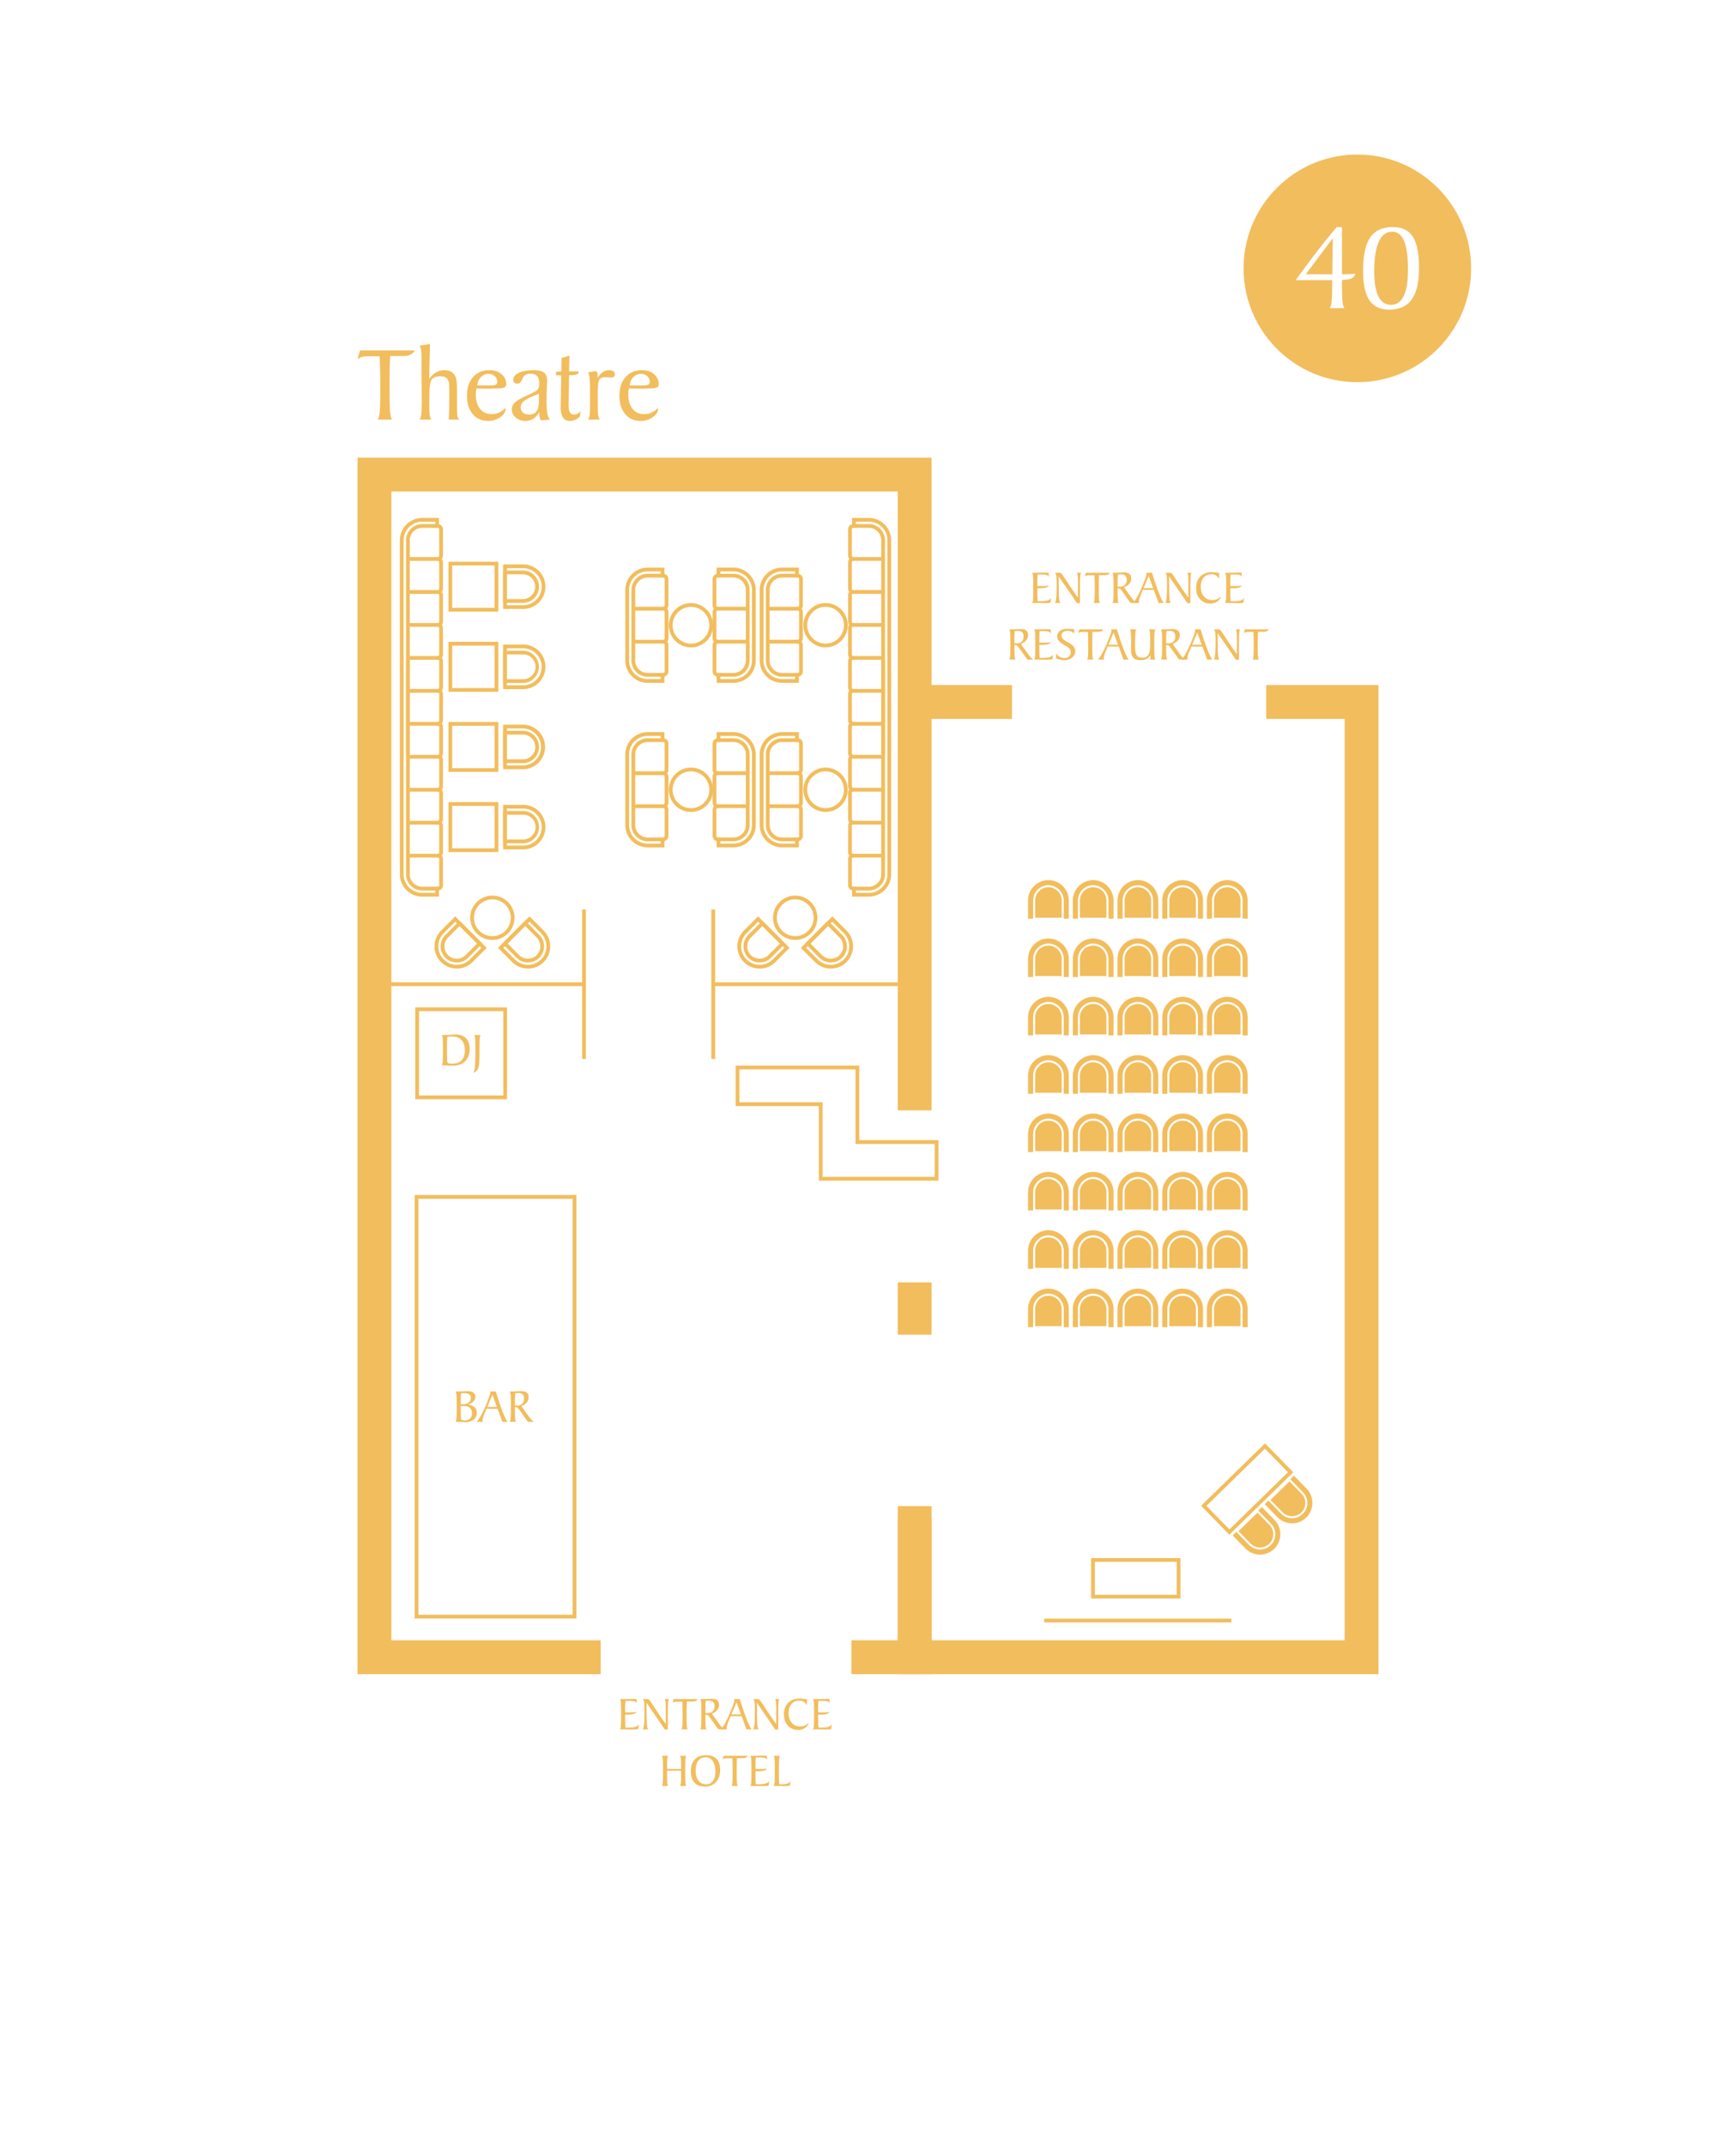 <svg xmlns="http://www.w3.org/2000/svg" width="321.26" height="396.851" viewBox="0 0 240.945 297.638"><defs><clipPath id="a"><path transform="matrix(1 0 0 -1 0 297.638)" d="M0 297.638h240.945V0H0z"/></clipPath></defs><g clip-path="url(#a)" fill="#f2bd5d"><path d="M86.043 239.945c.06-.064.102-.211.126-.441.025-.23.037-.723.037-1.477v-.269c0-.823-.012-1.348-.037-1.575-.024-.227-.066-.372-.126-.436h.406c.29 0 .619-.003.986-.01.368-.006.59-.009.67-.009a6.343 6.343 0 00.231.006l.05.617a.471.471 0 00-.308-.281c-.154-.054-.45-.08-.884-.08h-.364a2.758 2.758 0 00-.047.455c-.01.212-.014.519-.014.92v.217c.053.004.114.008.182.01a12.621 12.621 0 00.978-.015 3.91 3.91 0 00.47-.056.963.963 0 01-.474.294c-.197.058-.526.087-.987.087l-.072-.003c-.037-.002-.07-.004-.097-.004v.426c0 .4.005.708.014.922.01.214.025.367.047.459h.377c.433 0 .758-.035.975-.104a.967.967 0 00.505-.347l-.112.656a2.724 2.724 0 01-.3.038 4.39 4.39 0 01-.352.013c-.1 0-.3-.002-.596-.007a57.207 57.207 0 00-.747-.006zm3.687-3.699l.019 2.113c.004.508.023.87.056 1.089.033.219.087.384.162.497h-.761c.085-.108.147-.36.185-.756.038-.395.058-.972.058-1.731 0-.672-.018-1.108-.053-1.31-.035-.201-.1-.335-.19-.401h.68c.124 0 .262.115.413.346.039.059.069.106.093.14.124.18.314.468.572.86a51.745 51.745 0 001.439 2.107l.006-1.835c0-.588-.012-.986-.038-1.194-.025-.208-.07-.35-.134-.424h.623c-.064.06-.108.219-.132.478-.025.259-.037.783-.037 1.572v2.167h-.425a61.157 61.157 0 00-1.084-1.598 234.145 234.145 0 01-1.452-2.12m4.84 3.699c.06-.064.103-.207.127-.428.024-.222.036-.695.036-1.42v-.253a37.902 37.902 0 00-.038-1.742h-.693c-.155 0-.279.012-.375.038a.932.932 0 00-.274.125l.155-.518h3.327a.667.667 0 01-.276.257 1.012 1.012 0 01-.432.078l-.796.007c-.013.29-.022.586-.027.887-.006.302-.008.621-.008.958 0 .825.012 1.35.037 1.576.024.226.066.371.126.435zm3.339-2.28c.038.01.08.015.125.02.044.003.095.006.15.006.318 0 .562-.084.732-.25.17-.166.256-.404.256-.713 0-.258-.065-.45-.195-.575-.13-.126-.328-.189-.595-.189-.104 0-.186.002-.244.005a2.715 2.715 0 00-.168.014 2.783 2.783 0 00-.047.446c-.01.204-.014.492-.014.865v.07zm-.537-1.918c.256 0 .54-.008.857-.023.315-.015.504-.022.566-.022.33 0 .58.071.75.212.172.142.257.351.257.625 0 .27-.084.508-.253.718-.168.21-.415.383-.742.52l.937 1.304c.156.216.299.395.43.54a2.2 2.2 0 00.354.324h-.621a.42.42 0 01-.19-.034.416.416 0 01-.14-.136l-1.118-1.573a.708.708 0 00-.227-.227.596.596 0 00-.272-.054h-.051v.4c0 .641.012 1.055.037 1.242.024.186.066.314.126.382h-.89c.06-.064.103-.21.127-.44.025-.232.037-.724.037-1.479v-.268c0-.823-.012-1.348-.037-1.575-.024-.227-.066-.373-.126-.436z"/><path d="M101.515 237.883h1.324l-.617-1.691zm-1.458 2.062c.198-.238.398-.538.598-.898.2-.36.411-.801.633-1.321.185-.432.338-.82.46-1.16.12-.341.18-.546.18-.614a.43.43 0 00-.052-.205h.812a37.67 37.67 0 00.9 2.676c.28.727.522 1.235.725 1.522h-.716l-.659-1.82h-1.529l-.28.688-.007.016c-.175.42-.262.725-.262.915a.841.841 0 00.032.201zm4.995-3.699l.019 2.113c.004.508.023.87.056 1.089.033.219.087.384.162.497h-.761c.085-.108.147-.36.185-.756.038-.395.058-.972.058-1.731 0-.672-.018-1.108-.053-1.31-.035-.201-.1-.335-.19-.401h.68c.124 0 .262.115.413.346.039.059.069.106.093.14.123.18.314.468.572.86a51.745 51.745 0 001.439 2.107l.006-1.835c0-.588-.012-.986-.038-1.194-.026-.208-.07-.35-.134-.424h.623c-.064.06-.108.219-.132.478-.025.259-.037.783-.037 1.572v2.167h-.425a61.157 61.157 0 00-1.084-1.598 234.145 234.145 0 01-1.452-2.12m6.954-.499l-.038.898a1.111 1.111 0 00-.394-.514 1.062 1.062 0 00-.614-.173c-.469 0-.837.155-1.104.464-.268.309-.402.735-.402 1.279 0 .56.147 1.007.44 1.339.293.333.685.499 1.175.499.233 0 .45-.045.651-.134.201-.09.376-.218.523-.384a1.22 1.22 0 01-.517.73c-.267.183-.589.274-.964.274-.57 0-1.04-.2-1.407-.598-.366-.398-.55-.911-.55-1.538 0-.692.198-1.236.592-1.63.394-.392.94-.59 1.634-.59.108 0 .271.014.487.04.217.025.38.038.488.038m.819 4.198c.06-.064.102-.211.126-.441.025-.23.037-.723.037-1.477v-.269c0-.823-.012-1.348-.037-1.575-.024-.227-.066-.372-.126-.436h.406c.29 0 .619-.003.986-.01.368-.006.59-.009.67-.009a6.343 6.343 0 00.231.006l.05.617a.471.471 0 00-.308-.281c-.154-.054-.45-.08-.884-.08h-.364a2.758 2.758 0 00-.047.455c-.01.212-.014.519-.014.92v.217c.053.004.114.008.182.01a12.621 12.621 0 00.978-.015 3.91 3.91 0 00.47-.056.963.963 0 01-.474.294c-.197.058-.526.087-.987.087l-.072-.003c-.037-.002-.07-.004-.097-.004v.426c0 .4.005.708.014.922.01.214.025.367.047.459h.377c.433 0 .758-.035.975-.104a.967.967 0 00.505-.347l-.112.656a2.724 2.724 0 01-.3.038 4.39 4.39 0 01-.352.013c-.1 0-.3-.002-.596-.007a57.207 57.207 0 00-.747-.006zm-18.288 5.495v-.217c0-.614-.012-1.019-.037-1.215-.024-.197-.07-.33-.132-.403h.898c-.062.061-.104.203-.128.425-.023.222-.035.694-.035 1.416v.509c0 .725.012 1.198.035 1.421.024.223.066.365.128.427h-.898c.063-.075.108-.216.132-.425.025-.209.037-.609.037-1.199v-.499H92.58v.5c0 .64.012 1.054.037 1.241.024.186.067.314.126.382h-.89c.06-.064.103-.21.128-.44.024-.232.036-.724.036-1.479v-.268c0-.823-.012-1.348-.036-1.575-.025-.227-.067-.372-.127-.436h.889c-.06.068-.102.195-.126.38-.025.186-.037.598-.037 1.238v.217zm3.479 2.127c.399 0 .71-.154.938-.462.227-.308.34-.737.34-1.287 0-.62-.121-1.108-.364-1.463a1.145 1.145 0 00-.997-.532c-.435 0-.774.156-1.017.47-.243.313-.364.752-.364 1.317 0 .618.128 1.099.385 1.442.257.343.616.515 1.079.515m-.201.317c-.616 0-1.091-.182-1.425-.546-.334-.363-.5-.881-.5-1.552 0-.731.18-1.29.543-1.677.363-.387.886-.58 1.57-.58.646 0 1.132.172 1.458.516.326.344.489.857.489 1.54 0 .697-.194 1.254-.581 1.672-.388.418-.906.627-1.554.627m3.705-.081c.06-.064.102-.207.126-.428.025-.222.037-.695.037-1.42v-.253a37.902 37.902 0 00-.038-1.742h-.694c-.154 0-.278.012-.374.038a.932.932 0 00-.275.125l.156-.518h3.326a.667.667 0 01-.275.257 1.012 1.012 0 01-.432.078l-.796.007c-.013.29-.022.586-.027.887-.006.302-.008.621-.008.958 0 .825.012 1.35.037 1.576.024.226.066.371.126.435zm2.612 0c.06-.064.102-.21.126-.44.025-.23.037-.724.037-1.478v-.269c0-.823-.012-1.348-.037-1.575-.024-.227-.066-.372-.126-.436h.406c.29 0 .62-.003.986-.01.368-.006.591-.009.67-.009a6.343 6.343 0 00.231.006l.051.617a.471.471 0 00-.309-.28c-.154-.055-.449-.08-.884-.08h-.364a2.758 2.758 0 00-.047.454 23.24 23.24 0 00-.014.92v.217c.053.004.114.008.182.01a12.621 12.621 0 00.978-.015 3.91 3.91 0 00.471-.056.972.972 0 01-.475.295c-.197.057-.526.086-.987.086-.01 0-.034 0-.072-.003-.037-.002-.069-.004-.097-.004v.426c0 .4.005.708.014.922.01.214.025.367.047.46h.377c.433 0 .758-.036.975-.105a.967.967 0 00.505-.347l-.112.656a2.724 2.724 0 01-.299.038 4.407 4.407 0 01-.353.013c-.1 0-.299-.002-.596-.007a57.207 57.207 0 00-.747-.006zm3.243-4.198h.889c-.06.064-.102.211-.126.441-.025.23-.037.721-.037 1.471v.269c0 .469.005.86.016 1.173.01.313.025.514.045.601a4.975 4.975 0 00.345.007c.34 0 .604-.035.788-.104a.939.939 0 00.449-.354l-.144.656c-.09.017-.19.03-.3.038a4.406 4.406 0 01-.355.013l-.595-.006a45.244 45.244 0 00-.748-.007h-.227c.06-.064.102-.211.126-.441.025-.23.037-.723.037-1.477v-.269c0-.823-.012-1.348-.037-1.575-.024-.227-.066-.372-.126-.436M143.25 83.664c.06-.064.102-.211.126-.441.025-.23.037-.723.037-1.477v-.269c0-.823-.012-1.348-.037-1.575-.024-.227-.066-.372-.126-.436h.406c.29 0 .62-.003.986-.01.368-.006.591-.009.67-.009a6.343 6.343 0 00.231.006l.051.617a.471.471 0 00-.309-.281c-.154-.054-.449-.08-.884-.08h-.364a2.758 2.758 0 00-.047.455c-.009.212-.014.519-.014.92v.217c.053.004.114.008.182.01a12.621 12.621 0 00.978-.015 3.91 3.91 0 00.471-.056.963.963 0 01-.475.294c-.197.058-.526.087-.987.087l-.072-.003c-.037-.002-.069-.004-.097-.004v.426c0 .4.005.708.014.922.01.214.025.367.047.459h.377c.433 0 .758-.035.975-.104a.967.967 0 00.505-.347l-.112.656a2.724 2.724 0 01-.299.038 4.407 4.407 0 01-.353.013c-.1 0-.299-.002-.596-.007a57.207 57.207 0 00-.747-.006zm3.687-3.699l.019 2.113c.004.508.023.87.056 1.089.033.219.087.384.162.497h-.761c.085-.108.147-.36.185-.756.038-.395.058-.972.058-1.731 0-.672-.018-1.108-.053-1.31-.035-.201-.1-.335-.19-.401h.68c.124 0 .262.115.413.346.039.059.069.106.093.14.123.18.314.468.572.86a51.745 51.745 0 001.439 2.107l.006-1.835c0-.588-.012-.986-.038-1.194-.026-.208-.07-.35-.134-.424h.623c-.064.06-.108.219-.132.478-.025.259-.037.783-.037 1.572v2.167h-.425a61.157 61.157 0 00-1.084-1.598 234.145 234.145 0 01-1.452-2.12m4.841 3.699c.06-.064.102-.207.126-.428.025-.222.037-.695.037-1.42v-.253a37.902 37.902 0 00-.038-1.742h-.694c-.154 0-.278.012-.374.038a.932.932 0 00-.275.125l.156-.518h3.326a.667.667 0 01-.275.257 1.012 1.012 0 01-.432.078l-.796.007c-.013.29-.022.586-.027.887-.006.302-.008.621-.008.958 0 .825.012 1.35.037 1.576.024.226.066.371.126.435zm3.338-2.28c.038.01.08.015.125.02.044.003.095.006.15.006.318 0 .562-.084.732-.25.171-.166.256-.404.256-.713 0-.258-.065-.45-.195-.575-.13-.126-.328-.189-.595-.189-.104 0-.186.002-.244.005a2.715 2.715 0 00-.168.014 2.783 2.783 0 00-.047.446c-.009.204-.014.492-.014.865v.07zm-.537-1.918c.256 0 .541-.008.857-.023.315-.015.504-.022.566-.022.33 0 .581.071.751.212.171.142.256.351.256.626 0 .268-.084.507-.253.717-.168.21-.415.383-.742.52l.937 1.304c.156.216.299.395.43.54a2.2 2.2 0 00.354.324h-.621a.42.42 0 01-.19-.034.416.416 0 01-.139-.136l-1.119-1.573a.708.708 0 00-.227-.227.596.596 0 00-.272-.054h-.051v.4c0 .641.012 1.055.037 1.242.024.186.066.314.126.382h-.889c.06-.064.102-.21.126-.44.025-.232.037-.724.037-1.479v-.268c0-.823-.012-1.348-.037-1.575-.024-.227-.066-.373-.126-.436z"/><path d="M158.723 81.602h1.324l-.617-1.691zm-1.458 2.062c.198-.238.398-.538.598-.898.2-.36.41-.801.633-1.321.185-.432.338-.82.459-1.16.12-.341.18-.546.18-.614a.43.43 0 00-.051-.205h.812a37.67 37.67 0 00.899 2.676c.28.727.523 1.235.726 1.522h-.716l-.66-1.82h-1.528l-.281.688-.006.016c-.175.42-.262.725-.262.915 0 .03.002.06.008.094.005.033.013.069.023.107zm4.994-3.699l.019 2.113c.004.508.023.87.056 1.089.033.219.087.384.162.497h-.761c.085-.108.147-.36.185-.756.038-.395.058-.972.058-1.731 0-.672-.018-1.108-.053-1.31-.035-.201-.099-.335-.19-.401h.681c.123 0 .261.115.412.346.039.059.069.106.093.14.124.18.314.468.572.86a51.745 51.745 0 001.439 2.107l.006-1.835c0-.588-.012-.986-.038-1.194-.026-.208-.07-.35-.134-.424h.623c-.064.06-.108.219-.132.478-.025.259-.037.783-.037 1.572v2.167h-.425a61.157 61.157 0 00-1.084-1.598 234.145 234.145 0 01-1.452-2.12m6.955-.499l-.038.898a1.111 1.111 0 00-.394-.514 1.062 1.062 0 00-.615-.173c-.469 0-.837.155-1.104.464-.268.309-.402.735-.402 1.279 0 .56.147 1.007.44 1.339.293.333.685.499 1.175.499.233 0 .45-.045.651-.134.202-.09.377-.218.524-.384a1.22 1.22 0 01-.517.73c-.267.183-.59.274-.964.274-.571 0-1.04-.2-1.407-.598-.366-.398-.55-.911-.55-1.538 0-.692.197-1.236.591-1.63.394-.392.94-.59 1.634-.59.108 0 .271.014.487.04.217.025.38.038.488.038m.819 4.198c.06-.064.102-.211.126-.441.025-.23.037-.723.037-1.477v-.269c0-.823-.012-1.348-.037-1.575-.024-.227-.066-.372-.126-.436h.406c.29 0 .619-.003.986-.01.368-.006.591-.009.67-.009a6.343 6.343 0 00.231.006l.051.617a.471.471 0 00-.309-.281c-.154-.054-.449-.08-.884-.08h-.364a2.758 2.758 0 00-.047.455c-.009.212-.014.519-.014.92v.217c.053.004.114.008.182.01a12.621 12.621 0 00.978-.015 3.91 3.91 0 00.471-.056.963.963 0 01-.475.294c-.197.058-.526.087-.987.087l-.072-.003c-.037-.002-.069-.004-.097-.004v.426c0 .4.005.708.014.922.01.214.025.367.047.459h.377c.433 0 .758-.035.975-.104a.967.967 0 00.505-.347l-.112.656a2.724 2.724 0 01-.299.038 4.39 4.39 0 01-.353.013c-.1 0-.299-.002-.596-.007a57.207 57.207 0 00-.747-.006zm-29.234 5.579c.038.009.08.015.125.019.044.004.095.007.15.007.318 0 .562-.084.732-.25.17-.166.256-.404.256-.713 0-.258-.065-.45-.195-.575-.13-.126-.328-.19-.595-.19-.104 0-.186.003-.244.006a2.715 2.715 0 00-.168.014 2.783 2.783 0 00-.047.446c-.01.204-.014.492-.014.865v.07zm-.537-1.918c.256 0 .54-.008.857-.023.315-.015.504-.022.566-.022.33 0 .58.07.75.212.172.142.257.35.257.625 0 .269-.084.508-.253.718-.168.21-.415.383-.742.52l.937 1.304c.156.216.299.395.43.539a2.2 2.2 0 00.354.325h-.621a.42.42 0 01-.19-.034.416.416 0 01-.14-.136l-1.118-1.573a.708.708 0 00-.227-.227.596.596 0 00-.272-.054h-.051v.399c0 .642.012 1.056.037 1.243.024.186.066.314.126.382h-.89c.06-.064.103-.211.127-.441.025-.231.037-.723.037-1.478v-.268c0-.823-.012-1.348-.037-1.575-.024-.227-.066-.373-.126-.436zm3.267 4.197c.06-.064.102-.21.126-.44.025-.23.037-.724.037-1.478v-.269c0-.823-.012-1.348-.037-1.575-.024-.227-.066-.372-.126-.436h.406c.29 0 .62-.003.986-.01.368-.006.591-.009.67-.009a6.343 6.343 0 00.231.006l.051.617a.471.471 0 00-.309-.28c-.154-.055-.449-.08-.884-.08h-.364a2.758 2.758 0 00-.047.454c-.009.212-.014.52-.014.92v.217c.053.004.114.008.182.01a12.621 12.621 0 00.978-.015 3.91 3.91 0 00.471-.056.963.963 0 01-.475.294c-.197.058-.526.087-.987.087-.01 0-.034 0-.072-.003-.037-.002-.069-.004-.097-.004v.426c0 .4.005.708.014.922.01.214.025.367.047.46h.377c.433 0 .758-.036.975-.105a.967.967 0 00.505-.347l-.112.656a2.724 2.724 0 01-.299.038 4.39 4.39 0 01-.353.013c-.1 0-.299-.002-.596-.007a57.207 57.207 0 00-.747-.006zm3.051-.169v-.713c.13.215.296.38.497.494.202.114.429.17.683.17.254 0 .46-.074.619-.223a.753.753 0 00.238-.572.77.77 0 00-.16-.48c-.107-.138-.287-.276-.54-.412l-.087-.048c-.737-.403-1.106-.812-1.106-1.228 0-.322.126-.585.377-.788.252-.204.58-.306.985-.306.13 0 .272.005.427.013a7.507 7.507 0 00.323.016.911.911 0 00.069.003h.166v.682a.807.807 0 00-.347-.317 1.161 1.161 0 00-.52-.11c-.273 0-.488.06-.646.18a.577.577 0 00-.236.483c0 .3.289.603.866.908l.042.019c.362.192.62.382.777.57a.97.97 0 01.233.636c0 .352-.144.652-.433.9-.29.248-.644.372-1.066.372-.17 0-.348-.02-.537-.06a4.466 4.466 0 01-.624-.19m4.291.17c.06-.064.102-.207.126-.428.025-.222.037-.695.037-1.42v-.253a37.902 37.902 0 00-.038-1.742h-.694c-.154 0-.278.012-.374.038a.932.932 0 00-.275.125l.156-.518h3.326a.667.667 0 01-.275.257 1.012 1.012 0 01-.432.078l-.796.007c-.013.29-.022.586-.027.887-.006.302-.008.621-.008.958 0 .825.012 1.35.037 1.576.024.226.066.371.126.435zm2.98-2.062h1.324l-.617-1.691zm-1.458 2.062c.198-.238.398-.538.598-.898.2-.36.41-.801.633-1.321.185-.432.338-.82.459-1.16.12-.341.18-.546.18-.614a.43.43 0 00-.051-.205h.812a37.67 37.67 0 00.899 2.676c.28.727.523 1.235.726 1.522h-.716l-.66-1.82h-1.528l-.281.688-.006.016c-.175.42-.262.725-.262.915 0 .03.002.06.008.094.005.033.013.069.023.107zm7.264 0l.02-.617a1.369 1.369 0 01-.557.516 1.72 1.72 0 01-.8.181c-.462 0-.8-.113-1.015-.337-.214-.225-.32-.58-.32-1.067a40.004 40.004 0 01.005-.777c0-.86-.012-1.409-.036-1.645-.025-.235-.067-.386-.127-.452h.89c-.065.06-.109.224-.134.494-.024.27-.036.863-.036 1.78 0 .671.075 1.113.227 1.328.151.214.416.321.796.321.388 0 .663-.133.826-.4.163-.266.245-.74.245-1.426 0-.863-.012-1.412-.035-1.648-.024-.236-.066-.385-.128-.449h.898c-.064.064-.108.213-.132.45-.025.235-.037.784-.037 1.647 0 .864.012 1.414.037 1.65.024.237.068.387.132.451zm2.2-2.279c.038.009.08.015.125.019.044.004.095.007.15.007.318 0 .562-.084.732-.25.171-.166.256-.404.256-.713 0-.258-.065-.45-.195-.575-.13-.126-.328-.19-.595-.19-.104 0-.186.003-.244.006a2.715 2.715 0 00-.168.014 2.783 2.783 0 00-.047.446c-.009.204-.014.492-.014.865v.07zm-.537-1.918c.256 0 .541-.008.857-.023.315-.015.504-.022.566-.022.33 0 .581.07.751.212.171.142.256.35.256.625 0 .269-.084.508-.253.718-.168.21-.415.383-.742.52l.937 1.304c.156.216.3.395.43.539a2.2 2.2 0 00.354.325h-.62a.42.42 0 01-.19-.034.416.416 0 01-.14-.136l-1.119-1.573a.708.708 0 00-.227-.227.596.596 0 00-.272-.054h-.05v.399c0 .642.011 1.056.036 1.243.024.186.066.314.126.382h-.889c.06-.064.102-.211.126-.441.025-.231.037-.723.037-1.478v-.268c0-.823-.012-1.348-.037-1.575-.024-.227-.066-.373-.126-.436z"/><path d="M165.463 89.46h1.324l-.617-1.691zm-1.458 2.062c.198-.238.398-.538.598-.898.2-.36.41-.801.633-1.321.185-.432.338-.82.459-1.16.12-.341.18-.546.18-.614a.43.43 0 00-.051-.205h.812a37.67 37.67 0 00.899 2.676c.28.727.523 1.235.726 1.522h-.716l-.66-1.82h-1.528l-.281.688-.006.016c-.175.42-.262.725-.262.915 0 .03.002.06.008.094.005.033.013.069.023.107zM169 87.823l.018 2.113c.004.508.023.87.056 1.089.033.219.087.384.162.497h-.76c.084-.108.146-.36.184-.756.038-.395.058-.972.058-1.731 0-.672-.018-1.108-.053-1.31-.035-.201-.099-.335-.19-.401h.681c.123 0 .261.115.412.346l.093.14c.124.18.314.468.572.86a51.745 51.745 0 001.44 2.107l.005-1.835c0-.588-.012-.986-.038-1.194-.025-.208-.07-.35-.134-.424h.623c-.064.06-.108.219-.132.478-.025.259-.037.783-.037 1.572v2.167h-.425a61.157 61.157 0 00-1.084-1.598 234.145 234.145 0 01-1.452-2.12m4.841 3.699c.06-.064.102-.207.126-.428.025-.222.037-.695.037-1.42v-.253a37.902 37.902 0 00-.038-1.742h-.694c-.154 0-.278.012-.374.038a.932.932 0 00-.275.125l.156-.518h3.326a.667.667 0 01-.275.257 1.012 1.012 0 01-.432.078l-.796.007c-.013.29-.022.586-.027.887-.006.302-.008.621-.008.958 0 .825.012 1.35.037 1.576.024.226.066.371.126.435zM52.404 58.221c.136-.146.233-.473.289-.98.056-.506.084-1.588.084-3.246v-.577c0-.809-.007-1.529-.022-2.16a70.586 70.586 0 00-.066-1.824h-1.586a3.45 3.45 0 00-.856.087 2.16 2.16 0 00-.628.285l.358-1.184h7.603c-.171.273-.38.47-.63.59-.247.118-.576.178-.986.178l-1.82.014a77.09 77.09 0 00-.062 2.03c-.012.69-.018 1.42-.018 2.19 0 1.885.028 3.086.084 3.603.056.516.152.848.288.994zm5.79 0c.127-.073.216-.3.267-.68.05-.38.077-1.036.077-1.966 0-.312-.005-.954-.015-1.927-.01-.972-.015-1.79-.015-2.453V49.99c0-.716-.023-1.207-.07-1.473-.045-.265-.127-.445-.244-.537l1.484-.256-.117 4.84c.336-.434.67-.742 1.002-.925.33-.183.726-.274 1.184-.274.385 0 .709.093.972.281.263.188.454.46.57.815.054.171.092.43.114.775.022.346.033.931.033 1.755v1.659c0 .536.023.907.069 1.111.046.205.128.36.245.461h-1.462c.024-.453.043-1.025.055-1.714.012-.69.018-1.6.018-2.73 0-.58-.097-.988-.292-1.222-.195-.234-.524-.35-.987-.35-.551 0-.937.152-1.16.456-.221.305-.332 1.044-.332 2.22v1.44c0 .677.023 1.141.07 1.392.046.251.128.42.245.508zm8.041-4.759h.132l.361.015c.222.01.438.014.647.014h.191c.662 0 1.071-.035 1.224-.106.154-.07.23-.206.23-.406a1.02 1.02 0 00-.354-.778 1.245 1.245 0 00-.874-.325 1.41 1.41 0 00-1.042.442c-.29.295-.46.676-.515 1.144m3.926 3.13v.174c0 .4-.244.773-.73 1.12a2.81 2.81 0 01-1.668.518c-.897 0-1.613-.316-2.149-.947-.537-.63-.805-1.48-.805-2.548 0-1.086.283-1.949.848-2.587.566-.639 1.321-.958 2.267-.958.692 0 1.255.186 1.69.56.432.372.65.843.65 1.414 0 .234-.132.39-.396.468-.263.078-1.02.117-2.273.117-.37 0-.659-.003-.867-.008-.207-.005-.4-.012-.58-.022a2.5 2.5 0 00-.085.406 3.72 3.72 0 00-.025.45c0 .838.198 1.5.595 1.985.398.484.933.727 1.605.727.366 0 .706-.072 1.02-.216.314-.144.615-.362.903-.654m4.635-1.966c-1.12.448-1.823.796-2.105 1.042-.283.246-.424.54-.424.88 0 .288.107.522.321.703.215.18.497.27.848.27.463 0 .806-.15 1.027-.45.222-.3.333-.764.333-1.392zm.227 3.685a2.753 2.753 0 01-.136-.527 5.621 5.621 0 01-.062-.636c-.195.405-.455.715-.782.932a1.976 1.976 0 01-1.119.326 1.99 1.99 0 01-1.33-.472c-.37-.314-.556-.681-.556-1.1 0-.39.154-.73.461-1.016.307-.288.977-.658 2.01-1.112.614-.273.99-.494 1.126-.665.137-.17.205-.448.205-.833 0-.473-.1-.818-.304-1.035-.202-.217-.52-.325-.954-.325-.199 0-.378.034-.537.102a.87.87 0 00-.376.3 2.374 2.374 0 00-.16.322c-.186.443-.428.665-.725.665a.533.533 0 01-.395-.154.544.544 0 01-.153-.402c0-.385.258-.7.775-.946.516-.246 1.206-.37 2.07-.37.657 0 1.13.11 1.42.333.29.222.435.59.435 1.108 0 .083-.013.447-.04 1.093-.027.645-.04 1.253-.04 1.824 0 .73.043 1.305.128 1.72.085.418.213.677.384.78zm2.873-6.215l-.724-.029v-.475l.739-.059.029-1.857 1.089-.329-.044 2.186h1.214c.053 0 .086.005.099.015.012.01.018.034.018.073 0 .151-.101.263-.304.336-.202.073-.505.11-.91.11h-.117l-.073 3.94v.103c0 .506.06.868.179 1.085.12.217.313.325.58.325a.978.978 0 00.455-.109 1.64 1.64 0 00.43-.344l-.043.673a1.84 1.84 0 01-1.425.665c-.42 0-.736-.158-.951-.475-.214-.317-.321-.787-.321-1.41v-.125zm3.677 6.126c.117-.088.199-.257.245-.508.046-.25.069-.715.069-1.393v-1.9c0-1.082-.023-1.789-.069-2.12-.046-.332-.128-.539-.245-.622.185-.029.411-.067.676-.113.266-.047.416-.07.45-.07.151.005.231.212.241.622.005.126.01.224.015.292.234-.365.477-.63.731-.797.253-.166.538-.248.855-.248.244 0 .439.052.585.157a.485.485 0 01.219.413c0 .141-.05.251-.15.33-.099.077-.244.116-.435.116-.078 0-.207-.008-.387-.022a5.335 5.335 0 00-.417-.022c-.409 0-.678.136-.808.41-.129.272-.193.916-.193 1.93 0 .146.002.428.007.847.005.42.007.766.007 1.038 0 .522.023.906.07 1.152.046.246.128.415.245.508zm5.827-4.759h.132l.36.015c.223.01.439.014.648.014h.19c.663 0 1.072-.035 1.225-.106.154-.07.23-.206.23-.406a1.02 1.02 0 00-.354-.778 1.245 1.245 0 00-.874-.325 1.41 1.41 0 00-1.042.442c-.29.295-.461.676-.515 1.144m3.926 3.13v.174c0 .4-.244.773-.731 1.12a2.81 2.81 0 01-1.667.518c-.897 0-1.613-.316-2.15-.947-.536-.63-.804-1.48-.804-2.548 0-1.086.283-1.949.848-2.587.566-.639 1.32-.958 2.267-.958.692 0 1.255.186 1.689.56.433.372.65.843.65 1.414 0 .234-.131.39-.395.468-.263.078-1.021.117-2.273.117-.371 0-.66-.003-.867-.008-.207-.005-.4-.012-.581-.022a2.5 2.5 0 00-.084.406 3.72 3.72 0 00-.025.45c0 .838.198 1.5.595 1.985.398.484.933.727 1.605.727.366 0 .706-.072 1.02-.216.314-.144.615-.362.903-.654M129.3 185.185h-4.7v-7.254h4.7zM83.368 232.29h-33.75V63.498H129.3v90.564h-4.7V68.197H54.319V227.59h29.049zm45.932 0h-11.125v-4.7h6.425v-18.616h4.7z"/><path d="M99.252 146.93h-.522v-20.744h.522zm-17.935 0h-.522v-20.744h.522z"/><path d="M126.005 136.82H99.084v-.523h26.921zm-44.764 0H53.89v-.523h27.351zm70.721 84.449h11.352v-4.566h-11.352zm11.874.523H151.44v-5.611h12.396zm3.608-12.859l3.19 3.268 8.123-7.93-3.19-3.268zm3.18 4.007l-3.92-4.016 8.872-8.66 3.92 4.015zm-68.004-59.998h11.55v10.345l15.563-.001v-4.566H118.74v-10.344h-16.12zm11.028 10.868v-10.345h-11.55v-5.612h17.164v10.344h10.993v5.612zm-55.491-11.813h11.697v-11.704H58.157zm12.219.523H57.635v-12.749h12.741zm-12.301 71.523h21.399v-57.715H58.075zm21.921.523H57.553v-58.76h22.443zm90.917.545h-25.989v-.523h25.989z"/><path d="M191.327 232.29H124.6v-21.462h4.7v16.763h57.327V99.745H175.74v-4.7h15.586zM140.458 99.745h-14.807v-4.7h14.807zM70.35 83.97h2.265a2.57 2.57 0 002.567-2.569 2.57 2.57 0 00-2.567-2.569H70.35zm2.265.522h-2.786V78.31h2.786a3.093 3.093 0 013.089 3.092 3.093 3.093 0 01-3.09 3.091"/><path d="M70.35 83.12h2.265a1.72 1.72 0 000-3.438H70.35zm2.265.523h-2.786V79.16h2.786a2.242 2.242 0 010 4.483m-9.853.7h5.884V78.46h-5.884zm6.406.523H62.24v-6.93h6.928zm1.182 10.222h2.265a2.57 2.57 0 002.567-2.567 2.57 2.57 0 00-2.567-2.569H70.35zm2.265.524h-2.786v-6.183h2.786a3.093 3.093 0 013.089 3.091 3.093 3.093 0 01-3.09 3.091"/><path d="M70.35 94.24h2.265a1.72 1.72 0 000-3.44H70.35zm2.265.523h-2.786v-4.484h2.786a2.243 2.243 0 010 4.484m-9.853.7h5.884v-5.884h-5.884zm6.406.522H62.24v-6.93h6.928zm1.182 10.222h2.265a2.57 2.57 0 000-5.137H70.35zm2.265.523h-2.786v-6.183h2.786a3.092 3.092 0 010 6.183"/><path d="M70.35 105.359h2.265a1.72 1.72 0 000-3.439H70.35zm2.265.523h-2.786v-4.485h2.786a2.243 2.243 0 010 4.485m-9.853.699h5.884v-5.884h-5.884zm6.406.523H62.24v-6.929h6.928zm1.182 10.222h2.265a2.57 2.57 0 002.567-2.568 2.57 2.57 0 00-2.567-2.568H70.35zm2.265.523h-2.786v-6.182h2.786a3.093 3.093 0 013.089 3.091 3.093 3.093 0 01-3.09 3.091"/><path d="M70.35 116.478h2.265a1.72 1.72 0 000-3.44H70.35zm2.265.523h-2.786v-4.485h2.786a2.243 2.243 0 010 4.485m-9.853.7h5.884v-5.884h-5.884zm6.406.522H62.24v-6.93h6.928zm41.202 6.564a2.554 2.554 0 00-2.553 2.55 2.556 2.556 0 002.553 2.554 2.556 2.556 0 002.554-2.553 2.555 2.555 0 00-2.554-2.551m0 5.626a3.078 3.078 0 01-3.075-3.075 3.078 3.078 0 013.075-3.074 3.079 3.079 0 013.076 3.074 3.079 3.079 0 01-3.076 3.075m-5.151-2.529l-1.601 1.6a2.55 2.55 0 00-.75 1.817c0 .688.267 1.333.75 1.816a2.55 2.55 0 001.816.749c.688 0 1.332-.266 1.816-.75l1.599-1.6zm.215 6.504c-.828 0-1.604-.32-2.185-.902a3.066 3.066 0 01-.903-2.185c0-.828.32-1.604.903-2.186l1.97-1.97 4.37 4.372-1.971 1.969a3.06 3.06 0 01-2.184.902"/><path d="M104.217 130.086a1.723 1.723 0 000 2.43c.67.67 1.761.672 2.433 0l1.6-1.6-2.43-2.431zm1.216 3.456a2.234 2.234 0 01-1.585-.655 2.247 2.247 0 010-3.171l1.971-1.97 3.171 3.17-1.97 1.97a2.238 2.238 0 01-1.587.656m6.457-2.025l1.6 1.6a2.55 2.55 0 001.817.749 2.554 2.554 0 002.566-2.565 2.55 2.55 0 00-.75-1.816l-1.601-1.601zm3.417 2.87c-.828 0-1.604-.32-2.185-.901l-1.972-1.97 4.372-4.371 1.97 1.97c.583.582.903 1.358.903 2.187a3.06 3.06 0 01-.903 2.184 3.065 3.065 0 01-2.185.902"/><path d="M112.492 130.916l1.599 1.601a1.727 1.727 0 002.433 0 1.726 1.726 0 000-2.432l-1.6-1.6zm2.814 2.624a2.233 2.233 0 01-1.584-.654l-1.97-1.97 3.172-3.17 1.969 1.97a2.25 2.25 0 010 3.17 2.24 2.24 0 01-1.587.654m-46.969-8.753a2.554 2.554 0 00-2.553 2.55 2.556 2.556 0 002.553 2.554 2.556 2.556 0 002.554-2.553 2.555 2.555 0 00-2.554-2.551m0 5.626a3.078 3.078 0 01-3.075-3.075 3.078 3.078 0 013.075-3.074 3.079 3.079 0 013.076 3.074 3.079 3.079 0 01-3.076 3.075m-5.153-2.529l-1.6 1.6a2.55 2.55 0 00-.748 1.817c0 .688.266 1.333.749 1.816a2.55 2.55 0 001.817.749c.687 0 1.33-.266 1.814-.75l1.6-1.6zm.218 6.504c-.828 0-1.604-.32-2.186-.902a3.065 3.065 0 01-.902-2.185c0-.828.32-1.604.902-2.186l1.968-1.97 4.372 4.372-1.971 1.969a3.06 3.06 0 01-2.183.902"/><path d="M63.786 128.485l-1.6 1.6a1.706 1.706 0 00-.503 1.215 1.713 1.713 0 001.717 1.719c.462 0 .893-.178 1.217-.502l1.6-1.6zm-.385 5.057H63.4a2.22 2.22 0 01-1.583-.656 2.225 2.225 0 01-.656-1.586c0-.6.233-1.161.656-1.584l1.969-1.97 3.17 3.17-1.97 1.97a2.228 2.228 0 01-1.585.656m6.456-2.025l1.6 1.6a2.55 2.55 0 001.817.749 2.554 2.554 0 002.566-2.565 2.55 2.55 0 00-.75-1.816l-1.601-1.601zm3.417 2.87c-.828 0-1.604-.32-2.185-.901l-1.972-1.97 4.372-4.371 1.97 1.97c.583.582.903 1.358.903 2.187a3.06 3.06 0 01-.903 2.184 3.065 3.065 0 01-2.185.902"/><path d="M70.459 130.916l1.599 1.601a1.727 1.727 0 002.433 0 1.726 1.726 0 000-2.432l-1.6-1.6zm2.814 2.624a2.233 2.233 0 01-1.584-.654l-1.97-1.97 3.172-3.17 1.969 1.97a2.25 2.25 0 010 3.17 2.24 2.24 0 01-1.587.654m45.154-19.152v.002zm.359 9.494h1.807a2.579 2.579 0 002.577-2.576V74.96a2.58 2.58 0 00-2.577-2.577h-1.807v.853h-.354a.205.205 0 00-.201.202v3.654c0 .11.09.2.2.2l.001.524a.204.204 0 00-.201.203v3.654c0 .109.093.2.201.2l4.242.003v.523h-4.247c-.139 0-.196.055-.196.189v3.654c0 .11.093.203.201.203v.522l-.005-.24.005.24h-.005v.002c-.139 0-.196.055-.196.19v3.653c0 .11.093.203.201.203v.523l-.005-.241.005.24h-.005c-.102 0-.196.024-.196.19v3.656c0 .109.093.2.201.2v.524l-.005-.241.005.24h-.005v.002c-.139 0-.196.055-.196.19v3.654c0 .11.093.203.201.203v.522l-.005-.24.005.24h-.005v.002c-.139 0-.196.055-.196.188v3.655c0 .11.093.203.201.203v.523l-.005-.24.005.24h-.005v.002c-.139 0-.196.054-.196.188v3.655c0 .11.093.203.201.203v.522l-.005-.241.005.24h-.005c-.139 0-.196.056-.196.19v3.656c0 .11.093.2.201.2v.524l-.011-.521.011.52h-.005v.003c-.138.029-.172.064-.184.136l-.012.057v3.666c0 .108.092.2.2.202l-.001.522a.202.202 0 00-.199.2v3.655c0 .112.091.202.201.202h.354zm1.807.523h-2.329v-.872a.727.727 0 01-.555-.705v-3.654c0-.175.063-.337.168-.463a.717.717 0 01-.168-.462l.012-3.771a.585.585 0 01.012-.066.62.62 0 01.135-.295.72.72 0 01-.159-.453v-3.656c0-.186.056-.347.154-.467a.726.726 0 01-.154-.447v-3.655c0-.187.056-.347.155-.468a.722.722 0 01-.155-.448v-3.655c0-.186.056-.347.155-.467a.722.722 0 01-.155-.448v-3.654c0-.187.056-.348.155-.47a.716.716 0 01-.155-.445v-3.655c0-.187.056-.347.154-.468a.727.727 0 01-.154-.448V87.16c0-.188.056-.348.155-.47a.722.722 0 01-.155-.447v-3.654c0-.187.056-.347.155-.468a.719.719 0 01-.155-.447V78.02c0-.176.063-.338.169-.464a.715.715 0 01-.169-.463v-3.654c0-.342.237-.63.555-.705v-.872h2.329a3.102 3.102 0 013.099 3.099v46.345a3.102 3.102 0 01-3.099 3.099"/><path d="M122.834 104.612h-.522V74.96c0-.95-.774-1.724-1.727-1.724h-2.068v-.522h2.068a2.25 2.25 0 012.249 2.246z"/><path d="M120.585 123.553h-2.068v-.523h2.068c.953 0 1.727-.773 1.727-1.724V91.655h.522v29.65a2.25 2.25 0 01-2.25 2.248m1.905-45.735h-4.259v-.523h4.259zm0 9.154h-4.259v-.523h4.259zm0 4.574h-4.259v-.523h4.259z"/><path d="M122.489 96.119h-4.259v-.523h4.259zm0 4.572h-4.259v-.523h4.259zm0 4.574h-4.259v-.523h4.259zm0 4.573h-4.259v-.523h4.259zm0 4.572h-4.259v-.523h4.259zm.176 4.574h-4.331v-.523h4.331zM60.77 86.971v-.002zm0 4.569v-.001zm0 9.141v-.002zm0 4.57v-.002zm0 4.569zm0 4.571v-.003zm-2.172-42.006a2.58 2.58 0 00-2.578 2.576v46.346a2.58 2.58 0 002.578 2.576h1.806v-.852h.353a.203.203 0 00.202-.202v-3.654a.2.2 0 00-.197-.201l-.001-.523a.205.205 0 00.198-.202l-.004-3.696c-.02-.099-.054-.133-.13-.149l-.122-.022.054-.516a.205.205 0 00.202-.201v-3.656c0-.166-.094-.189-.194-.189h-.008v-.523c.11 0 .202-.09.202-.202v-3.655c0-.134-.057-.189-.194-.189v-.001h-.008v-.523a.203.203 0 00.202-.203v-3.655c0-.134-.057-.188-.194-.188v-.002h-.008v-.523c.11 0 .202-.09.202-.202v-3.655c0-.165-.094-.188-.194-.188l-.067-.01.059-.515c.11 0 .202-.09.202-.202V91.73c0-.167-.094-.19-.194-.19h-.008v-.523a.203.203 0 00.202-.203V87.16c0-.166-.094-.189-.194-.189v-.002h-.008v-.523c.11 0 .202-.09.202-.202V82.59c0-.167-.094-.189-.194-.189h-4.248v-.523l4.24-.002c.11 0 .202-.09.202-.201V78.02c0-.109-.09-.2-.198-.202l-.001-.522a.203.203 0 00.199-.202V73.44a.202.202 0 00-.202-.202h-.353v-.853zm2.328 52.021h-2.328c-1.71 0-3.1-1.39-3.1-3.099V74.961a3.104 3.104 0 013.1-3.099h2.328v.873a.725.725 0 01.555.705v3.654a.722.722 0 01-.168.463.722.722 0 01.168.463v3.655a.723.723 0 01-.155.447c.099.12.155.281.155.468v3.654a.724.724 0 01-.155.448.726.726 0 01.155.468v3.654a.724.724 0 01-.154.447.726.726 0 01.154.469v3.654a.719.719 0 01-.155.447.726.726 0 01.155.468v3.655a.724.724 0 01-.155.448c.099.12.155.28.155.467v3.655a.724.724 0 01-.155.448c.099.12.155.28.155.468v3.655a.728.728 0 01-.154.447.72.72 0 01.154.467v3.656c0 .172-.06.33-.161.454a.663.663 0 01.142.321c.004.007.006.023.009.043l.01.017v3.749a.72.72 0 01-.168.463.722.722 0 01.168.463v3.654a.727.727 0 01-.555.705z"/><path d="M56.88 104.613h-.522V74.961a2.25 2.25 0 012.249-2.246h2.066v.522h-2.066c-.952 0-1.727.774-1.727 1.724z"/><path d="M60.673 123.554h-2.066a2.25 2.25 0 01-2.25-2.247V91.656h.523v29.65c0 .952.775 1.725 1.727 1.725h2.066zm.288-45.735h-4.257v-.523h4.257zm0 9.154h-4.257v-.523h4.257zm0 4.573h-4.257v-.523h4.257z"/><path d="M60.961 96.12h-4.257v-.523h4.257zm0 4.572h-4.257v-.523h4.257zm0 4.574h-4.257v-.523h4.257zm0 4.573h-4.257v-.523h4.257zm0 4.572h-4.257v-.523h4.257zm-.105 4.574h-4.328v-.523h4.328zm53.729-34.789a2.554 2.554 0 00-2.553 2.551 2.556 2.556 0 002.553 2.553 2.555 2.555 0 002.552-2.553 2.554 2.554 0 00-2.552-2.55m0 5.625a3.078 3.078 0 01-3.075-3.075 3.078 3.078 0 013.075-3.074 3.077 3.077 0 013.073 3.074 3.077 3.077 0 01-3.073 3.075m0 17.205a2.555 2.555 0 00-2.553 2.552 2.555 2.555 0 002.553 2.552 2.554 2.554 0 002.552-2.552 2.555 2.555 0 00-2.552-2.552m0 5.627a3.078 3.078 0 01-3.075-3.075 3.079 3.079 0 013.075-3.075 3.077 3.077 0 013.073 3.075 3.077 3.077 0 01-3.073 3.075m-18.681-5.627a2.555 2.555 0 00-2.553 2.552 2.555 2.555 0 002.553 2.552 2.554 2.554 0 002.552-2.552 2.555 2.555 0 00-2.552-2.552m0 5.627a3.078 3.078 0 01-3.075-3.075 3.079 3.079 0 013.075-3.075 3.078 3.078 0 013.074 3.075 3.078 3.078 0 01-3.074 3.075"/><path d="M99.986 117.048h1.805a2.58 2.58 0 002.578-2.576v-9.789a2.58 2.58 0 00-2.578-2.576h-1.805v.851h-.353a.203.203 0 00-.204.202v3.655c0 .11.09.2.2.201v.523a.202.202 0 00-.2.201v3.654c0 .111.094.204.204.204v.522a.206.206 0 00-.204.202v3.673c0 .111.092.201.204.201h.353zm1.805.523h-2.327v-.872a.726.726 0 01-.557-.704v-3.673c0-.176.063-.337.169-.463a.719.719 0 01-.17-.465v-3.654c0-.175.064-.337.17-.463a.715.715 0 01-.17-.462v-3.655c0-.342.239-.629.558-.705v-.87h2.327c1.709 0 3.1 1.39 3.1 3.098v9.79a3.104 3.104 0 01-3.1 3.098"/><path d="M101.79 116.72h-2.065v-.524h2.066c.953 0 1.727-.772 1.727-1.723v-9.79c0-.952-.774-1.726-1.727-1.726h-2.066v-.522h2.066a2.251 2.251 0 012.249 2.248v9.79a2.25 2.25 0 01-2.25 2.246"/><path d="M103.687 107.54h-4.259v-.523h4.259zm0 4.582h-4.259v-.523h4.259zm4.859-10.015a2.58 2.58 0 00-2.577 2.576v9.79a2.579 2.579 0 002.577 2.575h1.807v-.85h.352c.112 0 .204-.09.204-.202v-3.673a.206.206 0 00-.204-.202v-.523a.204.204 0 00.204-.203v-3.655c0-.108-.092-.2-.2-.2v-.524a.205.205 0 00.2-.2v-3.656a.204.204 0 00-.204-.202h-.352v-.85zm2.328 15.464h-2.328a3.102 3.102 0 01-3.1-3.099v-9.789a3.103 3.103 0 013.1-3.099h2.328v.872a.725.725 0 01.556.704v3.655a.722.722 0 01-.168.463.72.72 0 01.168.462v3.655a.723.723 0 01-.168.464.72.72 0 01.168.464v3.673a.724.724 0 01-.556.703z"/><path d="M110.613 116.72h-2.068a2.25 2.25 0 01-2.247-2.248v-9.789a2.25 2.25 0 012.247-2.248h2.068v.523h-2.068c-.95 0-1.725.774-1.725 1.725v9.79c0 .95.775 1.724 1.725 1.724h2.068z"/><path d="M110.907 107.541h-4.257v-.523h4.257zm0 4.582h-4.257v-.523h4.257zm-21.019-10.015a2.58 2.58 0 00-2.577 2.576v9.789a2.579 2.579 0 002.577 2.576h1.807v-.851h.352c.112 0 .204-.09.204-.201v-3.673a.206.206 0 00-.204-.202v-.523a.204.204 0 00.204-.203v-3.655c0-.108-.092-.2-.2-.201v-.523a.205.205 0 00.2-.201v-3.655a.204.204 0 00-.204-.202h-.352v-.851zm2.328 15.464h-2.328a3.102 3.102 0 01-3.1-3.099v-9.789a3.103 3.103 0 013.1-3.099h2.328v.872a.725.725 0 01.556.704v3.655a.722.722 0 01-.168.463.72.72 0 01.168.462v3.655a.723.723 0 01-.168.464.72.72 0 01.168.464v3.673a.724.724 0 01-.556.703z"/><path d="M91.955 116.721h-2.068a2.25 2.25 0 01-2.247-2.248v-9.789a2.25 2.25 0 012.247-2.248h2.068v.523h-2.068c-.95 0-1.725.774-1.725 1.725v9.79c0 .95.775 1.724 1.725 1.724h2.068z"/><path d="M92.249 107.542h-4.257v-.523h4.257zm0 4.582h-4.257v-.523h4.257zM95.904 84.2a2.555 2.555 0 00-2.553 2.551 2.555 2.555 0 002.553 2.552 2.554 2.554 0 002.552-2.552 2.555 2.555 0 00-2.552-2.552m0 5.627a3.079 3.079 0 01-3.075-3.075 3.079 3.079 0 013.075-3.075 3.078 3.078 0 013.074 3.075 3.078 3.078 0 01-3.074 3.075"/><path d="M99.986 94.22h1.805a2.58 2.58 0 002.578-2.576v-9.789a2.58 2.58 0 00-2.578-2.576h-1.805v.851h-.353a.204.204 0 00-.204.202v3.655c0 .11.09.2.2.201v.523a.203.203 0 00-.2.201v3.655c0 .11.094.203.204.203v.522a.206.206 0 00-.204.202v3.674c0 .111.092.201.204.201h.353zm1.805.523h-2.327v-.872a.724.724 0 01-.557-.703v-3.674c0-.176.063-.337.169-.463a.718.718 0 01-.17-.464v-3.655c0-.175.064-.337.17-.463a.713.713 0 01-.17-.462v-3.655c0-.34.239-.628.558-.704v-.872h2.327c1.709 0 3.1 1.39 3.1 3.1v9.788a3.104 3.104 0 01-3.1 3.1"/><path d="M101.79 93.892h-2.065v-.523h2.066c.953 0 1.727-.773 1.727-1.725v-9.79c0-.95-.774-1.724-1.727-1.724h-2.066v-.523h2.066a2.25 2.25 0 012.249 2.248v9.789a2.25 2.25 0 01-2.25 2.248"/><path d="M103.687 84.712h-4.259v-.523h4.259zm0 4.582h-4.259v-.523h4.259zm4.859-10.014a2.579 2.579 0 00-2.577 2.575v9.79a2.58 2.58 0 002.577 2.575h1.807v-.85h.352c.112 0 .204-.09.204-.202v-3.674a.206.206 0 00-.204-.202v-.523c.112 0 .204-.09.204-.202v-3.655c0-.108-.092-.2-.2-.2l-.001-.524a.206.206 0 00.2-.2v-3.656a.204.204 0 00-.203-.202h-.352v-.85zm2.328 15.463h-2.328a3.103 3.103 0 01-3.1-3.099v-9.789a3.102 3.102 0 013.1-3.099h2.328v.872a.725.725 0 01.556.704v3.655a.713.713 0 01-.17.462.718.718 0 01.17.463v3.655a.723.723 0 01-.168.464.718.718 0 01.168.463v3.674a.724.724 0 01-.556.703z"/><path d="M110.613 93.893h-2.068a2.25 2.25 0 01-2.247-2.25v-9.787a2.25 2.25 0 012.247-2.248h2.068v.523h-2.068c-.95 0-1.725.774-1.725 1.725v9.788c0 .952.775 1.726 1.725 1.726h2.068z"/><path d="M110.907 84.713h-4.257v-.523h4.257zm0 4.582h-4.257v-.523h4.257zM89.888 79.28a2.58 2.58 0 00-2.577 2.576v9.79a2.579 2.579 0 002.577 2.575h1.807v-.85h.352c.112 0 .204-.09.204-.202v-3.673a.207.207 0 00-.204-.203v-.523c.112 0 .204-.09.204-.202v-3.655c0-.108-.092-.2-.2-.2l-.001-.524a.205.205 0 00.2-.2v-3.656a.204.204 0 00-.203-.202h-.352v-.85zm2.328 15.464h-2.328a3.102 3.102 0 01-3.1-3.099v-9.789a3.103 3.103 0 013.1-3.099h2.328v.872a.725.725 0 01.556.704v3.655a.718.718 0 01-.17.463.713.713 0 01.17.462v3.655a.723.723 0 01-.168.464.719.719 0 01.168.464v3.673a.724.724 0 01-.556.703z"/><path d="M91.955 93.894h-2.068a2.25 2.25 0 01-2.247-2.248v-9.79a2.25 2.25 0 012.247-2.247h2.068v.523h-2.068c-.95 0-1.725.774-1.725 1.725v9.789c0 .95.775 1.725 1.725 1.725h2.068z"/><path d="M92.249 84.714h-4.257v-.523h4.257zm0 4.583h-4.257v-.523h4.257zM175.14 209.09l-.508.496 1.764 1.807a2.117 2.117 0 01-1.517 3.597 2.114 2.114 0 01-1.515-.636l-1.765-1.808-.508.496 1.764 1.807a2.837 2.837 0 004 .048 2.84 2.84 0 00.048-4z"/><path d="M176.167 214.19c.726-.71.74-1.877.03-2.603l-1.666-1.708-2.638 2.574 1.669 1.708a1.846 1.846 0 002.605.03m5.184-7.636l-1.763-1.807-.509.497 1.762 1.806c.395.406.61.94.602 1.508a2.096 2.096 0 01-.638 1.488 2.104 2.104 0 01-1.479.603l-.026-.001a2.1 2.1 0 01-1.49-.636l-1.763-1.808-.509.498 1.763 1.806a2.84 2.84 0 004.001.047 2.84 2.84 0 00.05-4.001"/><path d="M176.341 208.111l1.667 1.708c.343.351.804.548 1.296.554a1.86 1.86 0 001.31-.524c.35-.343.547-.802.553-1.294a1.828 1.828 0 00-.524-1.31l-1.666-1.708zm-6.001-61.705a2.837 2.837 0 00-2.828 2.83l-.001 2.525h.71v-2.524c0-1.168.952-2.12 2.12-2.121a2.123 2.123 0 012.119 2.12v2.525h.71v-2.525a2.839 2.839 0 00-2.83-2.83"/><path d="M170.34 147.392a1.846 1.846 0 00-1.842 1.844v2.386h3.685v-2.387a1.847 1.847 0 00-1.843-1.843m-6.198-.986a2.837 2.837 0 00-2.829 2.83v2.525h.71v-2.524c0-1.168.951-2.12 2.12-2.121a2.125 2.125 0 012.12 2.12v2.525h.71v-2.525a2.838 2.838 0 00-2.83-2.83"/><path d="M164.142 147.392a1.846 1.846 0 00-1.842 1.844v2.386h3.685v-2.387a1.846 1.846 0 00-1.843-1.843m-6.214-.986a2.838 2.838 0 00-2.83 2.83v2.525h.711v-2.524c0-1.168.951-2.12 2.12-2.121a2.123 2.123 0 012.118 2.12v2.525h.71v-2.525a2.838 2.838 0 00-2.829-2.83"/><path d="M157.928 147.392a1.846 1.846 0 00-1.842 1.844v2.386h3.684v-2.387a1.846 1.846 0 00-1.842-1.843m-6.2-.986a2.837 2.837 0 00-2.829 2.83l-.001 2.525h.711v-2.524c0-1.168.951-2.12 2.119-2.121a2.123 2.123 0 012.119 2.12v2.525h.711v-2.525a2.839 2.839 0 00-2.83-2.83"/><path d="M151.728 147.392a1.847 1.847 0 00-1.843 1.844v2.386h3.685v-2.387a1.846 1.846 0 00-1.842-1.843m-6.215-.986a2.837 2.837 0 00-2.828 2.83l-.001 2.525h.71v-2.524c0-1.168.951-2.12 2.119-2.121a2.124 2.124 0 012.12 2.12v2.525h.71v-2.525a2.838 2.838 0 00-2.83-2.83"/><path d="M145.513 147.392a1.846 1.846 0 00-1.842 1.844v2.386h3.685v-2.387a1.847 1.847 0 00-1.843-1.843m24.827-9.082a2.837 2.837 0 00-2.828 2.83l-.001 2.524h.71v-2.524c0-1.168.952-2.12 2.12-2.12a2.123 2.123 0 012.119 2.12v2.524h.71v-2.525a2.839 2.839 0 00-2.83-2.83"/><path d="M170.34 139.296a1.846 1.846 0 00-1.842 1.844v2.386h3.685v-2.387a1.847 1.847 0 00-1.843-1.843m-6.198-.986a2.837 2.837 0 00-2.829 2.83v2.524h.71v-2.524c0-1.168.951-2.12 2.12-2.12a2.125 2.125 0 012.12 2.12v2.524h.71v-2.525a2.838 2.838 0 00-2.83-2.83"/><path d="M164.142 139.296a1.846 1.846 0 00-1.842 1.844v2.386h3.685v-2.387a1.846 1.846 0 00-1.843-1.843m-6.214-.986a2.838 2.838 0 00-2.83 2.83v2.524h.711v-2.524c0-1.168.951-2.12 2.12-2.12a2.123 2.123 0 012.118 2.12v2.524h.71v-2.525a2.838 2.838 0 00-2.829-2.83"/><path d="M157.928 139.296a1.846 1.846 0 00-1.842 1.844v2.386h3.684v-2.387a1.846 1.846 0 00-1.842-1.843m-6.2-.986a2.837 2.837 0 00-2.829 2.83l-.001 2.524h.711v-2.524c0-1.168.951-2.12 2.119-2.12a2.123 2.123 0 012.119 2.12v2.524h.711v-2.525a2.839 2.839 0 00-2.83-2.83"/><path d="M151.728 139.296a1.847 1.847 0 00-1.843 1.844v2.386h3.685v-2.387a1.846 1.846 0 00-1.842-1.843m-6.215-.986a2.837 2.837 0 00-2.828 2.83l-.001 2.524h.71v-2.524c0-1.168.951-2.12 2.119-2.12a2.124 2.124 0 012.12 2.12v2.524h.71v-2.525a2.838 2.838 0 00-2.83-2.83"/><path d="M145.513 139.296a1.846 1.846 0 00-1.842 1.844v2.386h3.685v-2.387a1.847 1.847 0 00-1.843-1.843m24.827-9.084a2.837 2.837 0 00-2.828 2.83l-.001 2.525h.71v-2.524c0-1.168.952-2.12 2.12-2.12a2.123 2.123 0 012.119 2.12v2.524h.71v-2.525a2.839 2.839 0 00-2.83-2.83"/><path d="M170.34 131.199a1.846 1.846 0 00-1.842 1.844v2.386h3.685v-2.387a1.847 1.847 0 00-1.843-1.843m-6.198-.987a2.837 2.837 0 00-2.829 2.83v2.525h.71v-2.524c0-1.168.951-2.12 2.12-2.12a2.125 2.125 0 012.12 2.12v2.524h.71v-2.525a2.838 2.838 0 00-2.83-2.83"/><path d="M164.142 131.199a1.846 1.846 0 00-1.842 1.844v2.386h3.685v-2.387a1.846 1.846 0 00-1.843-1.843m-6.214-.987a2.838 2.838 0 00-2.83 2.83v2.525h.711v-2.524c0-1.168.951-2.12 2.12-2.12a2.123 2.123 0 012.118 2.12v2.524h.71v-2.525a2.838 2.838 0 00-2.829-2.83"/><path d="M157.928 131.199a1.846 1.846 0 00-1.842 1.844v2.386h3.684v-2.387a1.846 1.846 0 00-1.842-1.843m-6.2-.987a2.837 2.837 0 00-2.829 2.83l-.001 2.525h.711v-2.524c0-1.168.951-2.12 2.119-2.12a2.123 2.123 0 012.119 2.12v2.524h.711v-2.525a2.839 2.839 0 00-2.83-2.83"/><path d="M151.728 131.199a1.847 1.847 0 00-1.843 1.844v2.386h3.685v-2.387a1.846 1.846 0 00-1.842-1.843m-6.215-.987a2.837 2.837 0 00-2.828 2.83l-.001 2.525h.71v-2.524c0-1.168.951-2.12 2.119-2.12a2.124 2.124 0 012.12 2.12v2.524h.71v-2.525a2.838 2.838 0 00-2.83-2.83"/><path d="M145.513 131.199a1.846 1.846 0 00-1.842 1.844v2.386h3.685v-2.387a1.847 1.847 0 00-1.843-1.843m24.827-9.083a2.837 2.837 0 00-2.828 2.83l-.001 2.525h.71v-2.524c0-1.168.952-2.12 2.12-2.121a2.123 2.123 0 012.119 2.12v2.525h.71v-2.525a2.839 2.839 0 00-2.83-2.83"/><path d="M170.34 123.102a1.847 1.847 0 00-1.842 1.845v2.385h3.685v-2.386a1.847 1.847 0 00-1.843-1.844m-6.198-.986a2.837 2.837 0 00-2.829 2.83v2.525h.71v-2.524c0-1.168.951-2.12 2.12-2.121a2.125 2.125 0 012.12 2.12v2.525h.71v-2.525a2.838 2.838 0 00-2.83-2.83"/><path d="M164.142 123.102a1.847 1.847 0 00-1.842 1.845v2.385h3.685v-2.386a1.846 1.846 0 00-1.843-1.844m-6.214-.986a2.838 2.838 0 00-2.83 2.83v2.525h.711v-2.524c0-1.168.951-2.12 2.12-2.121a2.123 2.123 0 012.118 2.12v2.525h.71v-2.525a2.838 2.838 0 00-2.829-2.83"/><path d="M157.928 123.102a1.847 1.847 0 00-1.842 1.845v2.385h3.684v-2.386a1.846 1.846 0 00-1.842-1.844m-6.2-.986a2.837 2.837 0 00-2.829 2.83l-.001 2.525h.711v-2.524c0-1.168.951-2.12 2.119-2.121a2.123 2.123 0 012.119 2.12v2.525h.711v-2.525a2.839 2.839 0 00-2.83-2.83"/><path d="M151.728 123.102a1.848 1.848 0 00-1.843 1.845v2.385h3.685v-2.386a1.846 1.846 0 00-1.842-1.844m-6.215-.986a2.837 2.837 0 00-2.828 2.83l-.001 2.525h.71v-2.524c0-1.168.951-2.12 2.119-2.121a2.124 2.124 0 012.12 2.12v2.525h.71v-2.525a2.838 2.838 0 00-2.83-2.83"/><path d="M145.513 123.102a1.847 1.847 0 00-1.842 1.845v2.385h3.685v-2.386a1.847 1.847 0 00-1.843-1.844m24.827 31.401a2.837 2.837 0 00-2.828 2.83l-.001 2.525h.71v-2.524c0-1.168.952-2.12 2.12-2.12 1.168 0 2.119.95 2.119 2.119v2.525h.71v-2.525a2.839 2.839 0 00-2.83-2.83"/><path d="M170.34 155.49a1.846 1.846 0 00-1.842 1.844v2.385h3.685v-2.386a1.847 1.847 0 00-1.843-1.843m-6.198-.987a2.837 2.837 0 00-2.829 2.83v2.525h.71v-2.524c0-1.168.951-2.12 2.12-2.12 1.168 0 2.12.95 2.12 2.119v2.525h.71v-2.525a2.838 2.838 0 00-2.83-2.83"/><path d="M164.142 155.49a1.846 1.846 0 00-1.842 1.844v2.385h3.685v-2.386a1.846 1.846 0 00-1.843-1.843m-6.214-.987a2.838 2.838 0 00-2.83 2.83v2.525h.711v-2.524c0-1.168.951-2.12 2.12-2.12 1.167 0 2.118.95 2.118 2.119v2.525h.71v-2.525a2.838 2.838 0 00-2.829-2.83"/><path d="M157.928 155.49a1.846 1.846 0 00-1.842 1.844v2.385h3.684v-2.386a1.846 1.846 0 00-1.842-1.843m-6.2-.987a2.837 2.837 0 00-2.829 2.83l-.001 2.525h.711v-2.524c0-1.168.951-2.12 2.119-2.12 1.168 0 2.119.95 2.119 2.119v2.525h.711v-2.525a2.839 2.839 0 00-2.83-2.83"/><path d="M151.728 155.49a1.847 1.847 0 00-1.843 1.844v2.385h3.685v-2.386a1.846 1.846 0 00-1.842-1.843m-6.215-.987a2.837 2.837 0 00-2.828 2.83l-.001 2.525h.71v-2.524c0-1.168.951-2.12 2.119-2.12 1.169 0 2.12.95 2.12 2.119v2.525h.71v-2.525a2.838 2.838 0 00-2.83-2.83"/><path d="M145.513 155.49a1.846 1.846 0 00-1.842 1.844v2.385h3.685v-2.386a1.847 1.847 0 00-1.843-1.843m24.827 7.11a2.838 2.838 0 00-2.828 2.83l-.001 2.523h.71v-2.523c0-1.167.952-2.119 2.12-2.12 1.168 0 2.119.952 2.119 2.12v2.523h.71v-2.523a2.84 2.84 0 00-2.83-2.83"/><path d="M170.34 163.586a1.847 1.847 0 00-1.842 1.844v2.385h3.685v-2.385a1.847 1.847 0 00-1.843-1.844m-6.198-.986a2.838 2.838 0 00-2.829 2.83v2.523h.71v-2.523c0-1.167.951-2.119 2.12-2.12 1.168 0 2.12.952 2.12 2.12v2.523h.71v-2.523a2.839 2.839 0 00-2.83-2.83"/><path d="M164.142 163.586a1.847 1.847 0 00-1.842 1.844v2.385h3.685v-2.385a1.846 1.846 0 00-1.843-1.844m-6.214-.986a2.839 2.839 0 00-2.83 2.83v2.523h.711v-2.523c0-1.167.951-2.119 2.12-2.12 1.167 0 2.118.952 2.118 2.12v2.523h.71v-2.523a2.838 2.838 0 00-2.829-2.83"/><path d="M157.928 163.586a1.847 1.847 0 00-1.842 1.844v2.385h3.684v-2.385a1.846 1.846 0 00-1.842-1.844m-6.2-.986a2.838 2.838 0 00-2.829 2.83l-.001 2.523h.711v-2.523c0-1.167.951-2.119 2.119-2.12 1.168 0 2.119.952 2.119 2.12v2.523h.711v-2.523a2.84 2.84 0 00-2.83-2.83"/><path d="M151.728 163.586a1.848 1.848 0 00-1.843 1.844v2.385h3.685v-2.385a1.846 1.846 0 00-1.842-1.844m-6.215-.986a2.837 2.837 0 00-2.828 2.83l-.001 2.523h.71v-2.523c0-1.167.951-2.119 2.119-2.12 1.169 0 2.12.952 2.12 2.12v2.523h.71v-2.523a2.839 2.839 0 00-2.83-2.83"/><path d="M145.513 163.586a1.847 1.847 0 00-1.842 1.844v2.385h3.685v-2.385a1.847 1.847 0 00-1.843-1.844m24.827 7.11a2.838 2.838 0 00-2.828 2.831l-.001 2.523h.71v-2.523c0-1.168.952-2.119 2.12-2.12a2.124 2.124 0 012.119 2.12v2.523h.71v-2.523a2.84 2.84 0 00-2.83-2.83"/><path d="M170.34 171.683a1.848 1.848 0 00-1.842 1.845v2.385h3.685v-2.385a1.848 1.848 0 00-1.843-1.845m-6.198-.987a2.838 2.838 0 00-2.829 2.831v2.523h.71v-2.523c0-1.168.951-2.119 2.12-2.12a2.125 2.125 0 012.12 2.12v2.523h.71v-2.523a2.839 2.839 0 00-2.83-2.83"/><path d="M164.142 171.683a1.848 1.848 0 00-1.842 1.845v2.385h3.685v-2.385a1.847 1.847 0 00-1.843-1.845m-6.214-.987a2.839 2.839 0 00-2.83 2.831v2.523h.711v-2.523c0-1.168.951-2.119 2.12-2.12a2.124 2.124 0 012.118 2.12v2.523h.71v-2.523a2.838 2.838 0 00-2.829-2.83"/><path d="M157.928 171.683a1.848 1.848 0 00-1.842 1.845v2.385h3.684v-2.385a1.847 1.847 0 00-1.842-1.845m-6.2-.987a2.838 2.838 0 00-2.829 2.831l-.001 2.523h.711v-2.523c0-1.168.951-2.119 2.119-2.12a2.124 2.124 0 012.119 2.12v2.523h.711v-2.523a2.84 2.84 0 00-2.83-2.83"/><path d="M151.728 171.683a1.849 1.849 0 00-1.843 1.845v2.385h3.685v-2.385a1.847 1.847 0 00-1.842-1.845m-6.215-.987a2.837 2.837 0 00-2.828 2.831l-.001 2.523h.71v-2.523c0-1.168.951-2.119 2.119-2.12a2.125 2.125 0 012.12 2.12v2.523h.71v-2.523a2.839 2.839 0 00-2.83-2.83"/><path d="M145.513 171.683a1.848 1.848 0 00-1.842 1.845v2.385h3.685v-2.385a1.848 1.848 0 00-1.843-1.845m24.827 7.11a2.838 2.838 0 00-2.828 2.83l-.001 2.524h.71v-2.523c0-1.167.952-2.12 2.12-2.121a2.124 2.124 0 012.119 2.12v2.524h.71v-2.523a2.84 2.84 0 00-2.83-2.831"/><path d="M170.34 179.78a1.848 1.848 0 00-1.842 1.844v2.384h3.685v-2.384a1.848 1.848 0 00-1.843-1.845m-6.198-.986a2.838 2.838 0 00-2.829 2.83v2.524h.71v-2.523c0-1.167.951-2.12 2.12-2.121a2.125 2.125 0 012.12 2.12v2.524h.71v-2.523a2.839 2.839 0 00-2.83-2.831"/><path d="M164.142 179.78a1.848 1.848 0 00-1.842 1.844v2.384h3.685v-2.384a1.847 1.847 0 00-1.843-1.845m-6.214-.986a2.839 2.839 0 00-2.83 2.83v2.524h.711v-2.523c0-1.167.951-2.12 2.12-2.121a2.124 2.124 0 012.118 2.12v2.524h.71v-2.523a2.838 2.838 0 00-2.829-2.831"/><path d="M157.928 179.78a1.848 1.848 0 00-1.842 1.844v2.384h3.684v-2.384a1.847 1.847 0 00-1.842-1.845m-6.2-.986a2.838 2.838 0 00-2.829 2.83l-.001 2.524h.711v-2.523c0-1.167.951-2.12 2.119-2.121a2.124 2.124 0 012.119 2.12v2.524h.711v-2.523a2.84 2.84 0 00-2.83-2.831"/><path d="M151.728 179.78a1.849 1.849 0 00-1.843 1.844v2.384h3.685v-2.384a1.847 1.847 0 00-1.842-1.845m-6.215-.986a2.837 2.837 0 00-2.828 2.83l-.001 2.524h.71v-2.523c0-1.167.951-2.12 2.119-2.121a2.125 2.125 0 012.12 2.12v2.524h.71v-2.523a2.839 2.839 0 00-2.83-2.831"/><path d="M145.513 179.78a1.848 1.848 0 00-1.842 1.844v2.384h3.685v-2.384a1.848 1.848 0 00-1.843-1.845m-83.421-35.902c-.017.1-.03.259-.04.474-.007.215-.011.509-.011.88v.962c0 .283.002.52.008.71.005.193.013.326.024.4a.26.26 0 00.178.22c.102.039.297.057.586.057.536 0 .95-.161 1.243-.483.294-.322.44-.777.44-1.363 0-.615-.154-1.09-.462-1.422-.31-.333-.747-.5-1.314-.5a3.297 3.297 0 00-.652.065m-.781 3.948c.06-.065.103-.212.127-.444.025-.231.037-.726.037-1.484v-.27c0-.826-.012-1.353-.037-1.581-.024-.228-.067-.375-.127-.44h.479c.193 0 .45-.012.774-.037a9.93 9.93 0 01.688-.04c.603 0 1.078.178 1.422.533.345.354.518.84.518 1.46 0 .719-.207 1.288-.62 1.707-.414.418-.975.628-1.683.628-.157 0-.361-.006-.612-.016a13.905 13.905 0 00-.52-.016zm4.507-4.218h.893c-.06.06-.102.21-.127.45-.025.24-.037.717-.037 1.432v.784c0 .998-.06 1.647-.178 1.948a1.008 1.008 0 01-.638.609l-.006-.02c.094-.207.16-.504.199-.891.039-.386.058-1.15.058-2.292 0-.826-.012-1.354-.037-1.582-.025-.228-.067-.374-.127-.438m-1.869 51.482v.809c0 .24.005.455.016.644.01.19.024.311.039.365.015.054.068.095.16.125a1.2 1.2 0 00.363.045c.31 0 .552-.088.723-.263.17-.176.257-.422.257-.739 0-.313-.1-.555-.297-.727-.198-.173-.48-.259-.847-.259zm0-.402v.158h.177c.394 0 .695-.077.904-.231.209-.155.313-.375.313-.662 0-.218-.08-.383-.24-.493-.16-.11-.397-.166-.714-.166-.058 0-.118.002-.181.005-.064.004-.13.008-.198.015-.021.092-.037.24-.047.443-.01.203-.014.495-.014.874zm-.283 2.593h-.446c.06-.065.102-.212.127-.444.024-.231.037-.726.037-1.484v-.269c0-.827-.013-1.354-.037-1.582-.025-.228-.067-.375-.127-.439h.552c.144 0 .348-.007.612-.022.265-.015.458-.023.58-.023.32 0 .57.07.747.209.176.139.265.335.265.588a.88.88 0 01-.26.628c-.171.181-.425.329-.762.445.392.045.695.166.909.364.214.198.322.456.322.773 0 .385-.146.697-.436.936-.29.239-.677.358-1.161.358a7.96 7.96 0 01-.483-.019 7.793 7.793 0 00-.44-.019m3.968-2.072h1.33l-.62-1.7zm-1.465 2.072c.199-.24.4-.541.601-.903.201-.362.413-.804.636-1.326.186-.435.34-.824.461-1.166.121-.343.181-.55.181-.617a.43.43 0 00-.051-.206h.816c.319 1.062.62 1.959.902 2.689.283.73.526 1.24.73 1.529h-.72l-.662-1.828h-1.535l-.283.69-.006.017c-.176.422-.263.728-.263.918a.894.894 0 00.032.203zm5.3-2.29a1.393 1.393 0 00.276.026c.32 0 .564-.085.736-.252.171-.167.257-.406.257-.716 0-.259-.066-.452-.196-.578-.13-.127-.33-.19-.598-.19-.105 0-.186.002-.245.005a2.817 2.817 0 00-.169.014 2.94 2.94 0 00-.047.45 20.85 20.85 0 00-.014.867v.071zm-.54-1.928c.257 0 .544-.008.861-.023.317-.015.507-.022.57-.022.331 0 .582.071.754.213.171.143.256.352.256.628 0 .27-.084.511-.253.721-.169.211-.418.385-.745.522l.941 1.311c.156.216.3.397.432.541.131.145.25.253.355.326h-.624a.424.424 0 01-.19-.034.427.427 0 01-.14-.136l-1.125-1.58a.695.695 0 00-.228-.228.584.584 0 00-.273-.055h-.05v.401c0 .645.011 1.061.036 1.248.025.188.067.316.127.384h-.893c.06-.064.102-.212.127-.443.024-.23.037-.726.037-1.484v-.27c0-.826-.013-1.354-.037-1.582-.025-.228-.067-.374-.127-.438zM184.98 33.054l-3.752 4.997h3.685zm8.084 9.236c.78 0 1.367-.41 1.763-1.231.395-.822.593-2.037.593-3.647 0-1.778-.18-3.1-.543-3.963-.362-.863-.916-1.295-1.66-1.295-.815 0-1.432.466-1.852 1.397-.42.93-.63 2.299-.63 4.105 0 1.542.192 2.7.58 3.474.386.774.97 1.16 1.75 1.16"/><path d="M183.082 34.513a80.5 80.5 0 012.453-3.007h.723v6.545h.395a20.922 20.922 0 001.482-.067c-.119.297-.302.508-.552.635-.25.126-.69.206-1.325.24v.572c0 1.222.027 2.052.08 2.49.053.437.147.715.282.833h-2.087c.135-.118.23-.396.282-.833.054-.438.08-1.268.08-2.49v-.556h-5.064a165.979 165.979 0 013.251-4.362m7.096-1.56c.662-.965 1.713-1.447 3.155-1.447 1.262 0 2.18.45 2.755 1.346.575.897.863 2.336.863 4.316 0 1.974-.338 3.434-1.014 4.38-.676.944-1.72 1.416-3.134 1.416-1.239 0-2.152-.435-2.738-1.304-.586-.869-.879-2.226-.879-4.072 0-2.126.331-3.67.992-4.635m-1.787 20.07c8.72 0 15.788-7.069 15.788-15.788 0-8.72-7.069-15.788-15.788-15.788-8.72 0-15.788 7.068-15.788 15.788s7.068 15.788 15.788 15.788"/></g></svg>